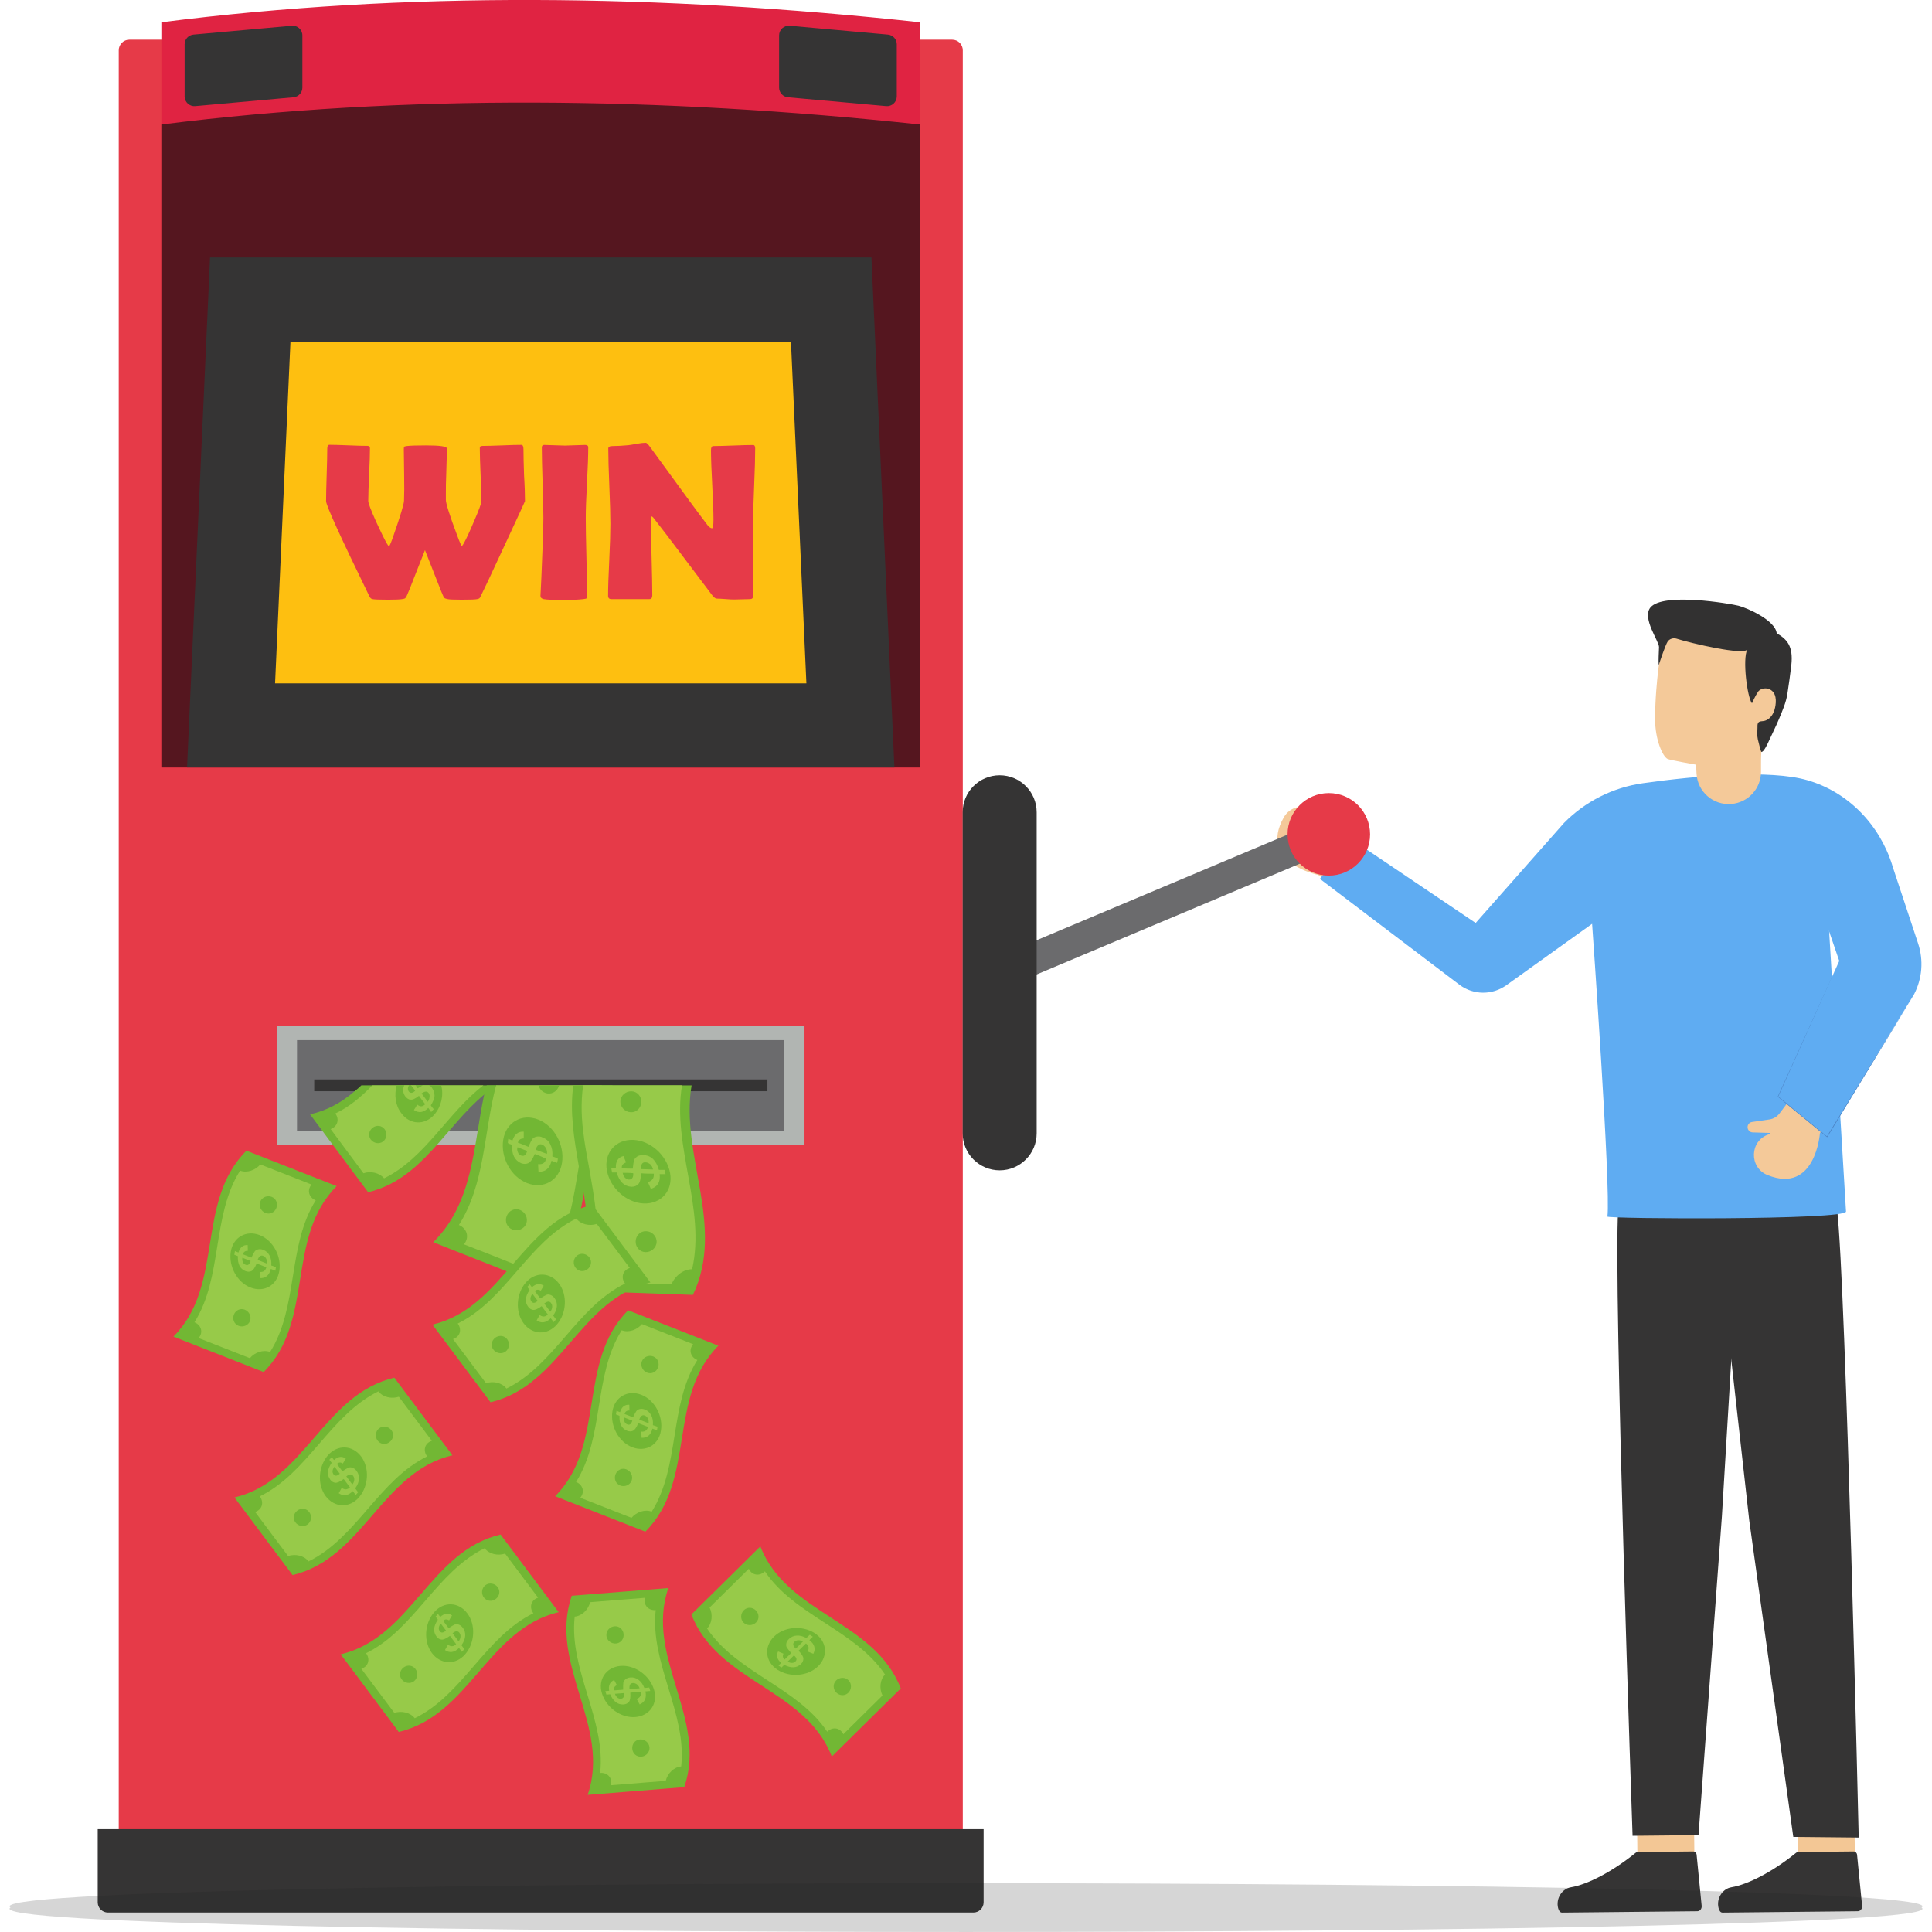 <?xml version="1.0" encoding="utf-8"?>
<svg xmlns="http://www.w3.org/2000/svg" id="Layer_1" style="enable-background:new 0 0 2950 2950" version="1.1" viewBox="0 0 2950 2950" x="0" y="0">
  <g>
    <g>
      <g>
        <path d="M2073.8,1301.1l-38.3,47.6l-22.9-12.8c0,0-91.2-18.6-52.6-87.4c15-26.8,55.6-20.4,61.3,9.8&#xD;&#xA;				c0.1,0.4,0.2,0.8,0.2,1.3c0.2,1.1,1.7,1.1,1.9,0l4.1-25.2c0.7-4.3,4.7-7.2,9-6.7l0,0c3.9,0.5,6.9,3.8,7,7.8l0.5,26.9&#xD;&#xA;				c0.1,6,2.6,11.7,6.9,16L2073.8,1301.1z" style="fill:#f4c999"/>
      </g>
      <g>
        <g>
          <rect height="87" style="fill:#f3c795" transform="rotate(-90.574 2543.459 2815.656)scale(1)" width="99.4" x="2493.8" y="2772.2"/>
          <path d="M2591.8,2918.3l-206.6,2.1c-3.1,0-4.9-2.7-6-6.6c-3.9-14.8,5.8-29.8,19.5-32.1c25.2-4.2,63-23.6,98.9-52.7&#xD;&#xA;					c0.9-0.7,1.9-1.1,2.9-1.1l84.9-0.9c2.7,0,4.9,2.2,5.2,5.1l7.7,78C2598.7,2914.5,2595.7,2918.2,2591.8,2918.3z" style="fill:#353434"/>
        </g>
        <g>
          <rect height="87" style="fill:#f3c795" transform="rotate(-90.574 2788.452 2815.656)scale(1)" width="99.4" x="2738.7" y="2772.2"/>
          <path d="M2836.8,2918.3l-206.6,2.1c-3.1,0-4.9-2.7-6-6.6c-3.9-14.8,5.8-29.8,19.5-32.1c25.2-4.2,63-23.6,98.9-52.7&#xD;&#xA;					c0.9-0.7,1.9-1.1,2.9-1.1l84.9-0.9c2.7,0,4.9,2.2,5.2,5.1l7.7,78C2843.7,2914.5,2840.7,2918.2,2836.8,2918.3z" style="fill:#353434"/>
        </g>
        <g>
          <g>
            <g>
              <path d="M2629.2,2315.3l-35.7,486.8l-100.7,1c0,0-29.5-840.5-22-955.6c1.7-26,3.3-47.6,4.6-63.6&#xD;&#xA;							c1.6-20.1,2.6-31.3,2.6-31.3l183.1,13.7l-1,33.6L2629.2,2315.3z" style="fill:#353434"/>
              <path d="M2671,2321.9l67.2,482.9l99.9,1c0,0-19.6-844.6-33-959.2c-3.1-25.8-5.7-47.4-7.9-63.3&#xD;&#xA;							c-2.6-20-4.2-31.1-4.2-31.1l-182.1,23.2l2.7,33.5L2671,2321.9z" style="fill:#353434"/>
              <g>
                <g>
                  <g>
                    <path d="M2253.2,1409.3L2063,1281.1l-47.6,60.9l213.4,161.9c21.1,15.6,49.8,15.8,71.2,0.5l131-93.8&#xD;&#xA;										c0,0,28.9,405.3,23.4,447c-0.5,3.6,365.8,5.7,364.3-7.8l-27-448.5l97.6-80.3c-19.4-61.8-67.3-111.6-129.4-129.6&#xD;&#xA;										c-56.8-16.5-168.1-7.2-251.1,4.5c-45.8,6.4-88.1,27.7-120.6,60.6L2253.2,1409.3z" style="fill:#5facf2"/>
                  </g>
                </g>
              </g>
              <g>
                <path d="M2590.5,1181.6c-0.5-8.1-0.8-14-0.8-14s-39.7-6.9-43.5-8.8c-7.6-3.7-18.9-29.6-19-60.1&#xD;&#xA;								c-0.1-30.5,3.1-61.3,4.6-74.1c1.4-12.7,7.3-64.1,55.7-81.2c48.4-17.1,110.1,9.4,124.8,57.5c14.7,48.1,6,84.4-3.5,98.4&#xD;&#xA;								c-9.6,14-17.8,39.1-19.3,49c-0.6,3.8-0.7,16.3-0.6,30c0.1,25.7-19.6,47.2-45.2,49.3l0,0&#xD;&#xA;								C2616,1229.9,2592.1,1209.1,2590.5,1181.6z" style="fill:#f4c999"/>
                <path d="M2684.4,1056.4c-3.9,5.2-9.3,17.5-9.3,17.5c-7.2-9.1-14.8-67.6-7-82.6c-3.7,10.3-86.9-9.3-108.4-16.2&#xD;&#xA;								c-4.5-1.4-10.6,0.1-13.5,4.8c-3.2,5-11.6,29.6-13.5,36c-0.5-9.4,0.2-18.5,0.5-27.8c0.2-8.9-26.2-43.9-13.3-60.3&#xD;&#xA;								c18.8-23.8,122.3-6.1,134.7-2.9c13.7,3.5,56,22.2,58.3,42c15.2,8.9,25.6,19,22.3,48.8c-1.6,14.3-3.8,28.8-5.9,43.1&#xD;&#xA;								c-2.1,14.2-7.6,26.1-13,39.3c-4.7,11.3-10.3,22.1-15.3,33.2c-0.9,2-8,18.2-11.7,16.7c-0.6-0.3-4.3-15.1-5.2-18.9&#xD;&#xA;								c-1.4-6-0.8-12-0.6-18.1c0.1-2.3-0.3-4.9,0.9-7c1.8-3.2,5.8-2.5,8.9-3.1c9.8-2,15.2-11.3,17.1-20.5c2.1-9.8,2.3-23-8.4-27.9&#xD;&#xA;								c-5.5-2.6-12.8-1.6-17.1,3C2684.8,1055.9,2684.6,1056.1,2684.4,1056.4z" style="fill:#323131"/>
              </g>
              <g>
                <path d="M2736.5,1674.5l52.1,32l-9.8,24.4c0,0-6.9,92.8-80,63.3c-28.5-11.5-27.3-52.6,1.9-62.1&#xD;&#xA;								c0.4-0.1,0.8-0.3,1.2-0.4c1-0.3,0.8-1.8-0.2-1.8l-25.5-0.8c-4.3-0.1-7.8-3.7-7.8-8l0,0c0-4,2.9-7.4,6.9-7.9l26.6-3.9&#xD;&#xA;								c5.9-0.9,11.3-4.1,15-8.8L2736.5,1674.5z" style="fill:#f4c999"/>
              </g>
              <g>
                <g>
                  <path d="M2808.6,1467.3c-0.3,0.6-93.9,206.7-94.1,207.2c0.3,0.7,74.2,60.7,74.6,61.3l0.8,0.7l0.6-0.9&#xD;&#xA;									l132.4-217.5c0.8,0.3-137.7,219-132.6,216.3c0.2,0.5-76.3-63.6-74-59.8C2716.2,1674.6,2808.6,1467.3,2808.6,1467.3&#xD;&#xA;									L2808.6,1467.3z" style="fill:#4c84c5"/>
                  <path d="M2889.2,1321l39.6,119.6c8.5,25.6,6.3,53.6-6.1,77.5l-133.2,217l-74.2-60.8l93.1-207l-37.3-108.7&#xD;&#xA;									L2889.2,1321z" style="fill:#5facf2"/>
                </g>
              </g>
            </g>
          </g>
        </g>
      </g>
    </g>
    <g>
      <rect height="48.2" style="fill:#6b6b6d" transform="rotate(-22.824 1777.938 1379.84)" width="545.2" x="1505.1" y="1355.6"/>
    </g>
    <path d="M1470,2902.4H181.3V76.8c0-8.9,7.2-16.2,16.2-16.2h1256.4c8.9,0,16.2,7.2,16.2,16.2V2902.4z" style="fill:#e63a48"/>
    <path d="M1404.9,34v1137.9H246.4V34C619.7-13.6,1007.1-9.1,1404.9,34z" style="fill:#e02342"/>
    <path d="M1404.9,190.1v981.8H246.4V190.1C619.7,143.2,1007.1,147.7,1404.9,190.1z" style="fill:#55161f"/>
    <g>
      <path d="M298.2,162l149.9-13.5c7.7-0.7,13.6-7.1,13.6-14.8V54.1c0-8.8-7.5-15.6-16.2-14.8L295.5,52.8&#xD;&#xA;			c-7.7,0.7-13.6,7.1-13.6,14.8v79.6C281.9,155.9,289.4,162.8,298.2,162z" style="fill:#353434"/>
      <path d="M1353.1,162l-149.9-13.5c-7.7-0.7-13.6-7.1-13.6-14.8V54.1c0-8.8,7.5-15.6,16.2-14.8l149.9,13.5&#xD;&#xA;			c7.7,0.7,13.6,7.1,13.6,14.8v79.6C1369.3,155.9,1361.8,162.8,1353.1,162z" style="fill:#353434"/>
    </g>
    <polygon points="1330.6 393.1 320.7 393.1 285.6 1171.9 1365.7 1171.9" style="fill:#353434"/>
    <polygon points="420 1043.4 443.5 521.6 1207.7 521.6 1231.3 1043.4" style="fill:#febf10"/>
    <g>
      <rect height="181.7" style="fill:#b1b5b2" width="805.5" x="422.9" y="1566.5"/>
      <rect height="138.4" style="fill:#6b6b6d" width="744.2" x="453.5" y="1588.2"/>
      <rect height="18" style="fill:#353434" width="692" x="479.8" y="1648.2"/>
      <path d="M759.9,1657.2c-0.6,0-1.3,0.6-1.9,1.3h-0.6c-3.9,2.6-7.7,5.1-10.9,7.7h-205c3.2-2.6,7.1-5.8,10.3-9H759.9z" style="fill:#353434"/>
    </g>
    <path d="M1526.4,1787L1526.4,1787c-31.2,0-56.5-25.3-56.5-56.5v-490.2c0-31.2,25.3-56.5,56.5-56.5l0,0&#xD;&#xA;		c31.2,0,56.5,25.3,56.5,56.5v490.2C1582.9,1761.7,1557.6,1787,1526.4,1787z" style="fill:#353434"/>
    <path d="M2029,1337L2029,1337c-34.8,0-63-28.2-63-63v0c0-34.8,28.2-63,63-63h0c34.8,0,63,28.2,63,63v0&#xD;&#xA;		C2092,1308.8,2063.8,1337,2029,1337z" style="fill:#e63a48"/>
    <path d="M1502,2793H149.2v111.7c0,8.6,7,15.6,15.6,15.6h1321.5c8.6,0,15.6-7,15.6-15.6V2793z" style="fill:#353434"/>
    <g>
      <path d="M801.6,765.3c0,0.3-10.4,22.9-31.2,67.6c-21.1,45.6-33.2,71.3-36.2,77c-1,2-1.6,3.1-1.9,3.3&#xD;&#xA;			c-0.4,0.6-1.5,1.1-3.2,1.5c-2.8,0.7-10.7,1-23.8,1c-12.2,0-19.6-0.3-22.3-1c-2.2-0.6-3.6-1-4-1.3c-0.5-0.3-1.2-1.4-2.2-3.2&#xD;&#xA;			c-0.7-1.2-3.9-9.1-9.6-23.7L648.9,840l-18.6,47.1c-1.9,5.3-5,13.1-9.4,23.1c-1.1,1.9-1.9,3-2.4,3.4c-0.4,0.4-1.7,0.7-3.9,1.1&#xD;&#xA;			c-3.8,0.7-11.1,1-22,1c-13.4,0-21.5-0.3-24.2-1c-1.9-0.4-3.5-2.1-4.7-4.9c-43.9-90-65.8-138.2-65.8-144.6c0-9,0.3-22.4,0.9-40.2&#xD;&#xA;			c0.6-17.9,0.9-31.3,0.9-40.2c0-3.7,1.1-5.6,3.3-5.6c6.4,0,16,0.3,28.9,0.8c12.9,0.6,22.6,0.8,29.1,0.8c2.6,0,3.9,1.1,3.9,3.2&#xD;&#xA;			c0,9-0.4,22.5-1.3,40.5c-0.8,18.1-1.3,31.6-1.3,40.5c0,3.3,4.1,14,12.2,32c7.4,16.1,12.8,27,16.1,32.7c1.7,2.9,2.8,4.3,3.3,4.3&#xD;&#xA;			c0.9,0,3.2-5.3,6.9-16.1c10.5-30.1,15.9-47.9,16.1-53.3c0.4-10.3,0.5-23.4,0.2-39.2c-0.3-22.9-0.5-36.1-0.5-39.4&#xD;&#xA;			c0-2.1,0.2-3.4,0.5-3.8c0.3-0.4,1.6-0.7,3.7-1.1c5.7-0.7,15.5-1,29.5-1c21.3,0,32,1.5,32,4.6c0,7.5-0.3,19.1-0.8,34.9&#xD;&#xA;			c-0.6,15.3-0.8,27-0.7,34.9v8.6c0,5.7,5.8,23.9,17.3,54.5c3.9,10.6,6.3,15.9,7,15.9c0.6,0,1.7-1.4,3.3-4.3&#xD;&#xA;			c3.1-5.5,8.2-16.3,15.1-32.6c7.7-17.7,11.6-28.2,11.6-31.5c0-9.1-0.4-22.6-1.3-40.7c-0.8-18.1-1.2-31.6-1.2-40.5c0-2,1.3-3,3.9-3&#xD;&#xA;			c6.6,0,16.5-0.3,29.8-0.8c13.3-0.6,23.2-0.8,29.8-0.8c2.1,0,3.2,2.2,3.2,6.7c0,8.8,0.3,22.1,0.9,39.7&#xD;&#xA;			C801.3,743.4,801.6,756.6,801.6,765.3z" style="fill:#e63a48"/>
      <path d="M894.4,790.8c0,13.2,0.3,33.1,1,59.5c0.7,26.5,1,46.4,1,59.6c0,2.2-0.5,3.6-1.5,4.2c-0.2,0.1-1.7,0.3-4.4,0.7&#xD;&#xA;			c-7.3,0.9-17,1.3-29.2,1.3c-16.3,0-26.7-0.4-31.2-1.3c-3.2-0.7-4.9-2.4-4.9-5.2c0,1.8,0.5-8.1,1.5-29.5c2-45.3,3-75.1,3-89.2&#xD;&#xA;			c0-12-0.4-29.9-1.2-53.9c-0.8-23.9-1.2-41.9-1.2-53.9c0-2.5,1.3-3.7,3.9-3.7c3.5,0,8.7,0.2,15.7,0.5c7,0.3,12.2,0.5,15.7,0.5&#xD;&#xA;			c3.4,0,8.6-0.2,15.3-0.5c6.8-0.3,11.9-0.5,15.4-0.5c3.2,0,4.9,1.2,4.9,3.7c0,12-0.6,29.9-1.9,53.9&#xD;&#xA;			C895,760.9,894.4,778.8,894.4,790.8z" style="fill:#e63a48"/>
      <path d="M1153.1,684.6c0,12.8-0.5,31.9-1.6,57.5c-1.1,25.5-1.6,44.8-1.6,57.6v110.6c0,3-1.6,4.5-4.9,4.5&#xD;&#xA;			c-2.7,0-6.7,0.1-12.2,0.3s-9.5,0.3-12.2,0.3c-2.9,0-7.3-0.2-13.1-0.7c-5.8-0.4-10.2-0.7-13.1-0.7c-2,0-4.4-1.9-7.2-5.5&#xD;&#xA;			c-8.1-10.9-26.2-34.9-54.4-72.1c-7.7-10.4-19.4-25.7-35.2-46c-0.5-0.7-1.3-1.3-2.5-2c-0.9,0.8-1.3,2-1.3,3.7&#xD;&#xA;			c0,13,0.4,32.4,1.1,58.4c0.7,26,1.1,45.4,1.1,58.4c0,3.9-1.5,5.9-4.5,5.9h-58.1c-3.2,0-4.9-1.7-4.9-5.2c0-12.1,0.6-30.3,1.8-54.7&#xD;&#xA;			c1.2-24.4,1.7-42.7,1.7-54.9c0-12.9-0.5-32.1-1.6-57.7c-1.1-25.6-1.6-44.8-1.6-57.5c0-2.5,2.2-3.7,6.6-3.7c6.5,0,14.5-0.4,24-1.3&#xD;&#xA;			c2.2-0.2,6.7-1,13.3-2.2c5.6-1,10-1.5,13.2-1.5c1.3,0,3.4,1.9,6.2,5.7l62.6,85.7c5.6,7.7,14,19,25.3,33.9c2.8,3.5,5.2,5.2,7.2,5.2&#xD;&#xA;			c1.4,0,2.2-4.4,2.2-13.1c0-11.8-0.6-29.4-1.9-53c-1.3-23.6-1.9-41.3-1.9-53.2c0-4.1,1.2-6.2,3.5-6.2c6.7,0,16.8-0.3,30.4-0.8&#xD;&#xA;			c13.5-0.6,23.7-0.8,30.4-0.8C1152,679.4,1153.1,681.2,1153.1,684.6z" style="fill:#e63a48"/>
    </g>
    <g>
      <g>
        <path d="M759.9,1657.2c-0.6,0-1.3,0.6-1.9,1.3h-0.6c-3.9,2.6-7.7,5.1-10.9,7.7c-2.6,1.3-4.5,3.2-7.1,5.1&#xD;&#xA;				c-59.8,49.5-95.7,129.8-177.3,149.1c-29.6-39.8-59.1-79-88.7-118.9c26.3-5.8,48.8-18.6,68.1-35.3c3.2-2.6,7.1-5.8,10.3-9H759.9z" style="fill:#72b734"/>
        <path d="M738.1,1657.2c-54.6,41.8-88.7,111.2-151.6,142c-7.1-8.4-20.6-11.6-31.5-7.7c-16.7-22.5-33.4-45-50.1-67.5&#xD;&#xA;				c10.9-3.9,13.5-15.4,7.1-23.8c21.8-10.3,39.8-25.7,56.5-43H738.1z" style="fill:#97ca49"/>
      </g>
      <path d="M663.5,1701.5c-14.8,17.3-37.9,16.1-50.8-1.9c-9-11.6-10.9-27.6-7.1-42.4h68.1&#xD;&#xA;			C677.7,1672.6,673.8,1689.3,663.5,1701.5z" style="fill:#72b734"/>
      <g>
        <path d="M663.5,1673.3c0-4.5-1.3-8.4-3.9-12.2c-1.3-1.9-2.6-3.2-4.5-3.9h-9.6c-1.3,0.6-3.9,2.6-7.7,4.5&#xD;&#xA;				c-1.3-1.3-1.9-3.2-3.2-4.5h-7.1c2.6,2.6,4.5,5.1,6.4,8.3c-3.9,3.9-7.1,3.9-9.6,1.3c-1.3-1.9-1.9-3.9-1.3-6.4&#xD;&#xA;				c0.6-1.3,0.6-1.9,1.3-3.2h-7.1c-2.6,6.4-1.9,12.2,1.9,17.3c2.6,2.6,4.5,4.5,7.7,4.5c3.2,0.6,7.1-1.3,12.9-5.8&#xD;&#xA;				c3.2,4.5,6.4,9,9.6,12.8c-3.9,3.9-7.7,4.5-12.2,0.6c-1.9,3.2-3.2,5.8-5.1,8.3c7.7,5.1,14.8,3.9,21.9-3.2c1.3,1.9,3.2,3.9,4.5,6.4&#xD;&#xA;				c1.3-1.9,2.6-3.2,3.9-4.5c-1.9-1.9-3.2-3.9-4.5-5.8C660.9,1682.9,662.9,1678.4,663.5,1673.3z M653.2,1682.3&#xD;&#xA;				c-3.2-4.5-6.4-8.3-9.6-12.8c5.1-3.2,8.4-3.9,10.9-0.6c1.3,1.9,1.9,3.9,1.3,6.4C655.8,1677.8,654.5,1680.3,653.2,1682.3z" style="fill:#97ca49"/>
      </g>
      <g>
        <path d="M587.3,1724.2c4.4,5.8,3.4,14.4-2.4,18.8c-5.8,4.4-14.4,2.8-18.7-3c-4.4-5.8-2.9-13.7,2.9-18.1&#xD;&#xA;				C574.9,1717.5,582.9,1718.3,587.3,1724.2z" style="fill:#72b734"/>
      </g>
    </g>
    <g>
      <g>
        <path d="M935.3,1657.2c-21.8,36.6-29.6,79-36.6,122.1c-2.6,14.1-4.5,28.3-7.1,42.4c0,0,0,0,0,0.6&#xD;&#xA;				c-9.6,52-22.5,100.9-63,140.7c-55.3-21.9-111.2-44.3-167.1-66.2c61.7-61,61-147.1,77.8-225.5c1.3-5.1,2.6-9.6,3.9-14.1H935.3z" style="fill:#72b734"/>
        <path d="M919.2,1657.2c-13.5,24.4-21.8,52-27.6,79.7c0,0.6,0,0.6,0,0.6c-2.6,14.1-5.1,28.9-7.7,43&#xD;&#xA;				c-8.4,50.8-16.1,102.2-43.1,145.2c-12.8-4.5-28.3,0.6-37.9,11.6c-31.5-12.8-63-25.1-94.5-37.3c9-10.9,4.5-24.4-7.7-29.6&#xD;&#xA;				c39.8-62.3,37.9-140.7,56.5-212h0.6c0-0.6,0-0.6,0-1.3H919.2z" style="fill:#97ca49"/>
      </g>
      <path d="M821.9,1709.5c24.7,9.8,40.5,39.2,36.2,66.2c-4.2,27-28.6,40.6-53.5,30.7c-24.7-9.8-40.5-39.2-36.2-66.2&#xD;&#xA;			C772.7,1713.3,797.1,1699.7,821.9,1709.5z" style="fill:#72b734"/>
      <g>
        <path d="M843.4,1765.8c0.6-7.7-0.6-13.5-3.2-18.6c-2.6-5.1-6.4-8.4-11.6-10.3c-3.2-1.9-6.4-1.9-9.6-1.3&#xD;&#xA;				c-2.6,0.6-5.1,1.9-6.4,3.9c-1.3,1.9-3.2,5.8-5.8,11.6c-5.1-1.9-10.3-4.5-16.1-6.4c1.3-4.5,4.5-6.4,9-6.4v-10.3&#xD;&#xA;				c-8.4-0.6-14.1,3.9-17.3,13.5c-1.9-0.6-3.9-1.9-6.4-2.6c0,1.9-0.6,4.5-0.6,6.4c1.9,1.3,3.9,1.9,6.4,2.6&#xD;&#xA;				c-0.6,14.8,3.9,23.8,14.1,28.3c3.9,1.3,7.1,1.3,10.3,0c3.9-1.9,7.1-6.4,10.3-14.1c5.8,1.9,11.6,4.5,17.3,7.1&#xD;&#xA;				c-1.3,6.4-5.1,9-12.2,8.3c0,3.9,0.6,7.7,0.6,11.6c10.3,0.6,17.3-5.1,19.9-16.7c3.2,1.3,5.8,1.9,8.4,3.2c0.6-1.9,1.3-4.5,1.3-6.4&#xD;&#xA;				C849.2,1767.7,846,1766.4,843.4,1765.8z M795.9,1764.5c-2.6-1.3-4.5-2.6-5.1-5.1c-1.3-2.6-1.3-5.1-0.6-7.7&#xD;&#xA;				c5.1,1.9,9.6,3.9,14.8,5.8C803,1763.9,800.4,1765.8,795.9,1764.5z M817.7,1755.5c2.6-7.1,5.8-9.6,10.3-7.7&#xD;&#xA;				c2.6,1.3,4.5,3.2,5.8,5.8c1.3,2.6,1.9,5.8,1.3,8.3C829.3,1760,823.5,1757.4,817.7,1755.5z" style="fill:#97ca49"/>
      </g>
      <g>
        <path d="M794,1847.5c8.2,3.3,12.7,12.7,9.5,21c-3.2,8.2-13,12.1-21.3,8.8c-8.2-3.3-11.7-12.4-8.5-20.6&#xD;&#xA;				C777,1848.5,785.8,1844.2,794,1847.5z" style="fill:#72b734"/>
        <path d="M853.7,1657.2c0,0.6-0.6,1.3-0.6,1.9c-3.2,8.4-12.2,12.9-20.6,9.6c-5.1-1.9-9-6.4-10.3-11.6H853.7z" style="fill:#72b734"/>
      </g>
    </g>
    <g>
      <g>
        <path d="M1058,1977.2c-59.8-1.9-119.5-4.5-179.3-6.4c23.1-48.8,20.6-99,12.8-148.4c0-0.6,0-0.6,0-0.6&#xD;&#xA;				c-2.6-13.5-5.1-27.6-7.7-41.1c-7.1-41.1-14.1-82.2-8.4-123.4h180.6C1038.1,1763.2,1108.2,1872.4,1058,1977.2z" style="fill:#72b734"/>
        <path d="M1056.8,1938c-13.5,0-26.4,10.3-31.5,23.1c-34.1-0.6-68.1-1.9-101.5-3.2c4.5-13.5-3.9-24.4-17.3-25.1&#xD;&#xA;				c11.6-50.8,1.3-102.2-7.7-153.6c-2.6-14.1-5.1-27.6-7.1-41.8c0,0,0,0,0-0.6c-3.9-26.4-5.1-52.7-1.3-79.7h151&#xD;&#xA;				C1025.9,1749.7,1078,1845.5,1056.8,1938z" style="fill:#97ca49"/>
      </g>
      <path d="M966.8,1740.5c26.5,1,51.3,23.5,56.3,50.3c5,26.8-13.4,47.8-40.1,46.8c-26.5-1-51.3-23.5-56.3-50.3&#xD;&#xA;			C921.7,1760.5,940.1,1739.5,966.8,1740.5z" style="fill:#72b734"/>
      <g>
        <path d="M1015,1786.3h-9c-1.9-7.1-5.1-12.9-9-16.7c-4.5-3.9-9-5.8-14.8-5.8c-3.9,0-7.1,0.6-9,1.9&#xD;&#xA;				c-2.6,1.9-4.5,3.9-5.1,5.8c-0.6,2.6-1.3,6.4-1.9,12.9c-5.1,0-10.9,0-16.7-0.6c-0.6-4.5,1.9-7.1,6.4-9c-1.3-3.2-2.6-6.4-3.9-9.6&#xD;&#xA;				c-8.3,1.9-12.2,8.4-11.6,18.6c-2.6,0-4.5,0-7.1-0.6c0.6,2.6,0.6,4.5,1.3,7.1h7.1c3.9,14.1,11.6,21.2,22.5,21.8&#xD;&#xA;				c4.5,0,7.7-1.3,10.3-3.9c2.6-2.6,3.9-7.7,4.5-16.7c6.4,0.6,12.9,0.6,19.3,0.6c0.6,7.1-2.6,10.9-9,12.9c1.3,3.2,3.2,7.1,4.5,10.3&#xD;&#xA;				c10.3-3.2,14.8-10.3,13.5-22.5h9C1015.6,1790.8,1015,1788.3,1015,1786.3z M960.4,1801.1c-2.6,0-4.5-1.3-6.4-3.2s-2.6-4.5-3.2-7.1&#xD;&#xA;				c5.1,0,10.9,0,16.1,0.6C967.4,1797.9,964.9,1801.1,960.4,1801.1z M978.4,1785.1c0-7.1,2.6-10.9,7.1-10.3c3.2,0,5.1,1.3,7.7,3.2&#xD;&#xA;				c1.9,1.9,3.2,4.5,3.9,7.7C990.6,1785.7,984.8,1785.1,978.4,1785.1z" style="fill:#97ca49"/>
      </g>
      <g>
        <path d="M986.7,1879.9c8.8,0.3,16.2,7.7,15.9,16.6c-0.3,8.8-8.3,15.7-17.1,15.4c-8.8-0.3-15.2-7.7-14.9-16.6&#xD;&#xA;				C970.9,1886.5,977.8,1879.5,986.7,1879.9z" style="fill:#72b734"/>
        <path d="M964.3,1666.3c8.8,0.3,15.2,7.7,14.9,16.6c-0.3,8.8-7.2,15.8-16,15.4c-8.8-0.3-16.2-7.8-15.9-16.6&#xD;&#xA;				C947.5,1672.8,955.5,1666,964.3,1666.3z" style="fill:#72b734"/>
      </g>
    </g>
    <g>
      <g>
        <path d="M993.1,1958.2c-108,25.4-136.1,157.5-244.1,182.9c-29.6-39.5-59.2-79-88.7-118.5&#xD;&#xA;				c108-25.4,136.1-157.5,244.1-182.9C933.9,1879.2,963.5,1918.7,993.1,1958.2z" style="fill:#72b734"/>
        <path d="M742.1,2112c-16.8-22.4-33.6-44.8-50.4-67.3c11.1-3.6,13.8-15,7.2-23.8c73.5-35.9,107.6-124.4,181.1-160.3&#xD;&#xA;				c6.7,8.9,20.1,11.9,31.2,8.2c16.8,22.4,33.6,44.8,50.4,67.3c-11.1,3.6-13.8,15-7.2,23.8c-73.5,35.9-107.6,124.4-181.1,160.3&#xD;&#xA;				C766.6,2111.3,753.2,2108.3,742.1,2112z" style="fill:#97ca49"/>
      </g>
      <path d="M853.6,1960c13.1,17.5,11.5,45.1-3.1,62.2c-14.6,17.1-37.6,16.1-50.9-1.5c-13.1-17.5-11.5-45.1,3.1-62.2&#xD;&#xA;			C817.4,1941.4,840.4,1942.4,853.6,1960z" style="fill:#72b734"/>
      <g>
        <path d="M849,2014.6c-1.2,1.4-2.4,2.8-3.6,4.2c-1.5-2-3-4-4.5-5.9c-7.2,7.1-14.3,8.1-21.5,3.2&#xD;&#xA;				c1.5-2.7,3.1-5.5,4.6-8.2c4.4,3.3,8.6,3.1,12.5-0.8c-3.2-4.2-6.3-8.5-9.5-12.7c-5.7,4.2-10.1,6.1-13,5.7&#xD;&#xA;				c-2.9-0.4-5.5-1.9-7.5-4.7c-5.4-7.2-4.7-15.7,2.1-25.7c-1.2-1.5-2.3-3.1-3.5-4.6c1.2-1.4,2.4-2.8,3.6-4.2&#xD;&#xA;				c1.2,1.5,2.3,3.1,3.5,4.6c6.2-5.6,12.2-6.3,18-2.3c-1.5,2.5-3,5.1-4.5,7.6c-3.4-2.2-6.4-2-9.1,0.6c2.8,3.7,5.6,7.5,8.4,11.2&#xD;&#xA;				c4.4-2.9,7.5-4.7,9.2-5.4c1.7-0.8,3.7-0.8,6.1,0c2.4,0.8,4.5,2.4,6.4,4.9c2.7,3.6,3.9,7.7,3.6,12.3c-0.3,4.7-2.2,9.4-5.7,14.3&#xD;&#xA;				C846.1,2010.7,847.6,2012.6,849,2014.6z M813,1975.6c-1.5,1.8-2.5,3.8-2.9,5.9c-0.4,2.1,0.1,4.1,1.4,5.8c2.2,3,5.4,2.7,9.5-1&#xD;&#xA;				C818.4,1982.8,815.7,1979.2,813,1975.6z M840.2,2002.8c1.7-2,2.6-4.2,2.9-6.7c0.3-2.5-0.3-4.6-1.7-6.5c-2.3-3.1-5.8-2.9-10.4,0.8&#xD;&#xA;				C834.1,1994.6,837.1,1998.7,840.2,2002.8z" style="fill:#97ca49"/>
      </g>
      <g>
        <path d="M774.4,2044.9c4.4,5.8,3.4,14.4-2.4,18.8c-5.8,4.4-14.4,2.8-18.7-3c-4.4-5.8-2.9-13.7,2.9-18.1&#xD;&#xA;				C762,2038.3,770.1,2039.1,774.4,2044.9z" style="fill:#72b734"/>
        <path d="M899.9,1920c4.4,5.8,2.9,13.7-2.9,18.1c-5.8,4.4-13.8,3.5-18.2-2.3c-4.4-5.8-3.4-14.4,2.4-18.8&#xD;&#xA;				C887,1912.6,895.6,1914.1,899.9,1920z" style="fill:#72b734"/>
      </g>
    </g>
    <g>
      <g>
        <path d="M690.8,2222.1c-108,25.4-136.1,157.5-244.1,182.9c-29.6-39.5-59.2-79-88.7-118.5&#xD;&#xA;				c108-25.4,136.1-157.5,244.1-182.9C631.7,2143.1,661.3,2182.6,690.8,2222.1z" style="fill:#72b734"/>
        <path d="M439.9,2375.9c-16.8-22.4-33.6-44.8-50.4-67.3c11.1-3.6,13.8-15,7.2-23.8&#xD;&#xA;				c73.5-35.9,107.6-124.4,181.1-160.3c6.7,8.9,20.1,11.9,31.2,8.2c16.8,22.4,33.6,44.8,50.4,67.3c-11.1,3.6-13.8,15-7.2,23.8&#xD;&#xA;				c-73.5,35.9-107.6,124.4-181.1,160.3C464.4,2375.2,451,2372.2,439.9,2375.9z" style="fill:#97ca49"/>
      </g>
      <path d="M551.4,2223.9c13.1,17.5,11.5,45.1-3.1,62.2c-14.6,17.1-37.6,16.1-50.9-1.5c-13.1-17.5-11.5-45.1,3.1-62.2&#xD;&#xA;			C515.2,2205.3,538.2,2206.3,551.4,2223.9z" style="fill:#72b734"/>
      <g>
        <path d="M546.8,2278.5c-1.2,1.4-2.4,2.8-3.6,4.2c-1.5-2-3-4-4.5-5.9c-7.2,7.1-14.3,8.1-21.5,3.2&#xD;&#xA;				c1.5-2.7,3.1-5.5,4.6-8.2c4.4,3.3,8.6,3.1,12.5-0.8c-3.2-4.2-6.3-8.5-9.5-12.7c-5.7,4.2-10.1,6.1-13,5.7&#xD;&#xA;				c-2.9-0.4-5.5-1.9-7.5-4.7c-5.4-7.2-4.7-15.7,2.1-25.7c-1.2-1.5-2.3-3.1-3.5-4.6c1.2-1.4,2.4-2.8,3.6-4.2&#xD;&#xA;				c1.2,1.5,2.3,3.1,3.5,4.6c6.2-5.6,12.2-6.3,18-2.3c-1.5,2.5-3,5.1-4.5,7.6c-3.4-2.2-6.4-2-9.1,0.6c2.8,3.7,5.6,7.5,8.4,11.2&#xD;&#xA;				c4.4-2.9,7.5-4.7,9.2-5.4c1.7-0.8,3.7-0.8,6.1,0c2.4,0.8,4.5,2.4,6.4,4.9c2.7,3.6,3.9,7.7,3.6,12.3c-0.3,4.7-2.2,9.4-5.7,14.3&#xD;&#xA;				C543.9,2274.5,545.4,2276.5,546.8,2278.5z M510.8,2239.5c-1.5,1.8-2.5,3.8-2.9,5.9c-0.4,2.1,0.1,4.1,1.4,5.8c2.2,3,5.4,2.7,9.5-1&#xD;&#xA;				C516.2,2246.7,513.5,2243.1,510.8,2239.5z M538,2266.7c1.7-2,2.6-4.2,2.9-6.7c0.3-2.5-0.3-4.6-1.7-6.5c-2.3-3.1-5.8-2.9-10.4,0.8&#xD;&#xA;				C531.8,2258.5,534.9,2262.6,538,2266.7z" style="fill:#97ca49"/>
      </g>
      <g>
        <path d="M472.2,2308.8c4.4,5.8,3.4,14.4-2.4,18.8c-5.8,4.4-14.4,2.8-18.7-3c-4.4-5.8-2.9-13.7,2.9-18.1&#xD;&#xA;				C459.8,2302.2,467.8,2303,472.2,2308.8z" style="fill:#72b734"/>
        <path d="M597.7,2183.9c4.4,5.8,2.9,13.7-2.9,18.1c-5.8,4.4-13.8,3.5-18.2-2.3c-4.4-5.8-3.4-14.4,2.4-18.8&#xD;&#xA;				C584.8,2176.5,593.4,2178,597.7,2183.9z" style="fill:#72b734"/>
      </g>
    </g>
    <g>
      <g>
        <path d="M853,2461.6c-108,25.4-136.1,157.5-244.1,182.9c-29.6-39.5-59.2-79-88.7-118.5&#xD;&#xA;				c108-25.4,136.1-157.5,244.1-182.9C793.9,2382.6,823.5,2422.1,853,2461.6z" style="fill:#72b734"/>
        <path d="M602.1,2615.4c-16.8-22.4-33.6-44.8-50.4-67.3c11.1-3.6,13.8-15,7.2-23.8&#xD;&#xA;				c73.5-35.9,107.6-124.4,181.1-160.3c6.7,8.9,20.1,11.9,31.2,8.2c16.8,22.4,33.6,44.8,50.4,67.3c-11.1,3.6-13.8,15-7.2,23.8&#xD;&#xA;				c-73.5,35.9-107.6,124.4-181.1,160.3C626.6,2614.8,613.2,2611.8,602.1,2615.4z" style="fill:#97ca49"/>
      </g>
      <path d="M713.6,2463.5c13.1,17.5,11.5,45.1-3.1,62.2c-14.6,17.1-37.6,16.1-50.9-1.5c-13.1-17.5-11.5-45.1,3.1-62.2&#xD;&#xA;			C677.4,2444.8,700.4,2445.8,713.6,2463.5z" style="fill:#72b734"/>
      <g>
        <path d="M709,2518c-1.2,1.4-2.4,2.8-3.6,4.2c-1.5-2-3-4-4.5-5.9c-7.2,7.1-14.3,8.1-21.5,3.2&#xD;&#xA;				c1.5-2.7,3.1-5.5,4.6-8.2c4.4,3.3,8.6,3.1,12.5-0.8c-3.2-4.2-6.3-8.5-9.5-12.7c-5.7,4.2-10.1,6.1-13,5.7&#xD;&#xA;				c-2.9-0.4-5.5-1.9-7.5-4.7c-5.4-7.2-4.7-15.7,2.1-25.7c-1.2-1.5-2.3-3.1-3.5-4.6c1.2-1.4,2.4-2.8,3.6-4.2&#xD;&#xA;				c1.2,1.5,2.3,3.1,3.5,4.6c6.2-5.6,12.2-6.3,18-2.3c-1.5,2.5-3,5.1-4.5,7.6c-3.4-2.2-6.4-2-9.1,0.6c2.8,3.7,5.6,7.5,8.4,11.2&#xD;&#xA;				c4.4-2.9,7.5-4.7,9.2-5.4c1.7-0.8,3.7-0.8,6.1,0c2.4,0.8,4.5,2.4,6.4,4.9c2.7,3.6,3.9,7.7,3.6,12.3c-0.3,4.7-2.2,9.4-5.7,14.3&#xD;&#xA;				C706.1,2514.1,707.6,2516.1,709,2518z M673,2479c-1.5,1.8-2.5,3.8-2.9,5.9c-0.4,2.1,0.1,4.1,1.4,5.8c2.2,3,5.4,2.7,9.5-1&#xD;&#xA;				C678.4,2486.2,675.7,2482.6,673,2479z M700.2,2506.2c1.7-2,2.6-4.2,2.9-6.7c0.3-2.5-0.3-4.6-1.7-6.5c-2.3-3.1-5.8-2.9-10.4,0.8&#xD;&#xA;				C694,2498,697.1,2502.1,700.2,2506.2z" style="fill:#97ca49"/>
      </g>
      <g>
        <path d="M634.4,2548.4c4.4,5.8,3.4,14.4-2.4,18.8c-5.8,4.4-14.4,2.8-18.7-3c-4.4-5.8-2.9-13.7,2.9-18.1&#xD;&#xA;				C622,2541.7,630,2542.5,634.4,2548.4z" style="fill:#72b734"/>
        <path d="M759.9,2423.4c4.4,5.8,2.9,13.7-2.9,18.1c-5.8,4.4-13.8,3.5-18.2-2.3c-4.4-5.8-3.4-14.4,2.4-18.8&#xD;&#xA;				C747,2416,755.6,2417.6,759.9,2423.4z" style="fill:#72b734"/>
      </g>
    </g>
    <g>
      <g>
        <path d="M1096.9,2054.8c-78.5,78.4-33,205.5-111.5,283.9c-45.9-18-91.8-36.1-137.8-54.1&#xD;&#xA;				c78.5-78.4,33-205.5,111.5-283.9C1005,2018.8,1050.9,2036.8,1096.9,2054.8z" style="fill:#72b734"/>
        <path d="M964.2,2317.6c-26.1-10.2-52.2-20.5-78.2-30.7c7.5-8.9,3.8-20-6.4-24.1c43.6-69.2,26.1-162.4,69.7-231.6&#xD;&#xA;				c10.3,4.1,23.3-0.5,30.9-9.4c26.1,10.2,52.1,20.5,78.2,30.7c-7.5,8.9-3.8,20,6.4,24.1c-43.6,69.2-26.1,162.4-69.7,231.6&#xD;&#xA;				C984.8,2304.1,971.8,2308.7,964.2,2317.6z" style="fill:#97ca49"/>
      </g>
      <path d="M979.2,2129.7c20.4,8,33.5,32.3,30,54.6c-3.4,22.3-23.5,33.5-44.1,25.4c-20.4-8-33.5-32.3-30-54.6&#xD;&#xA;			C938.6,2132.9,958.7,2121.7,979.2,2129.7z" style="fill:#72b734"/>
      <g>
        <path d="M1004,2178.6c-0.3,1.8-0.6,3.6-0.9,5.5c-2.3-0.9-4.6-1.8-6.9-2.7c-2.4,9.8-8,14.4-16.6,14&#xD;&#xA;				c-0.1-3.1-0.3-6.3-0.4-9.4c5.5,0.5,8.9-1.9,10.2-7.2c-4.9-1.9-9.8-3.9-14.8-5.8c-2.7,6.6-5.4,10.5-8.1,11.7&#xD;&#xA;				c-2.7,1.2-5.7,1.2-8.9,0c-8.4-3.3-12.2-10.9-11.7-22.9c-1.8-0.7-3.6-1.4-5.4-2.1c0.3-1.8,0.6-3.7,0.9-5.5&#xD;&#xA;				c1.8,0.7,3.6,1.4,5.4,2.1c2.3-8,7.1-11.8,14.1-11.4c0.1,2.9,0.1,5.9,0.2,8.8c-4.1-0.1-6.5,1.7-7.5,5.3c4.3,1.7,8.7,3.4,13,5.1&#xD;&#xA;				c2.2-4.7,3.9-7.9,5-9.4c1.1-1.5,2.8-2.6,5.2-3.2c2.4-0.6,5.1-0.4,8,0.8c4.1,1.6,7.3,4.5,9.5,8.6c2.2,4.1,3.1,9.2,2.6,15.2&#xD;&#xA;				C999.4,2176.8,1001.7,2177.7,1004,2178.6z M952.9,2164.3c-0.4,2.4-0.1,4.5,0.7,6.5c0.8,2,2.2,3.4,4.3,4.2c3.5,1.4,6-0.6,7.6-5.8&#xD;&#xA;				C961.2,2167.6,957.1,2165.9,952.9,2164.3z M990.3,2173.2c0.4-2.6,0-4.9-1-7.2c-1.1-2.2-2.7-3.8-4.8-4.6c-3.6-1.4-6.5,0.6-8.4,6.2&#xD;&#xA;				C980.8,2169.4,985.5,2171.3,990.3,2173.2z" style="fill:#97ca49"/>
      </g>
      <g>
        <path d="M956.5,2243.6c6.8,2.7,10.5,10.5,7.9,17.3c-2.6,6.8-10.7,10-17.5,7.3c-6.8-2.7-9.7-10.2-7.1-17&#xD;&#xA;				C942.5,2244.4,949.7,2240.9,956.5,2243.6z" style="fill:#72b734"/>
        <path d="M997.6,2071.3c6.8,2.7,9.7,10.2,7.1,17c-2.7,6.8-9.9,10.3-16.7,7.6c-6.8-2.7-10.5-10.5-7.9-17.3&#xD;&#xA;				C982.7,2071.8,990.8,2068.6,997.6,2071.3z" style="fill:#72b734"/>
      </g>
    </g>
    <g>
      <g>
        <path d="M1161,2361.1c39.9,103.5,174.5,113.4,214.4,217c-35.1,34.7-70.2,69.4-105.3,104&#xD;&#xA;				c-39.9-103.5-174.5-113.4-214.4-217C1090.8,2430.5,1125.9,2395.8,1161,2361.1z" style="fill:#72b734"/>
        <path d="M1347.5,2588.9c-19.9,19.7-39.9,39.4-59.8,59.1c-5.1-10.5-16.8-11.6-24.6-3.9&#xD;&#xA;				c-45.6-67.9-137.9-89.6-183.5-157.6c7.9-7.8,9-21.5,3.9-32c19.9-19.7,39.9-39.4,59.8-59.1c5.1,10.5,16.8,11.6,24.6,3.9&#xD;&#xA;				c45.6,67.9,137.9,89.6,183.5,157.6C1343.5,2564.6,1342.4,2578.3,1347.5,2588.9z" style="fill:#97ca49"/>
      </g>
      <path d="M1181.8,2499c15.6-15.4,43.1-17.5,62-5.4c19,12.2,21.1,35.1,5.4,50.6c-15.6,15.4-43.1,17.5-62,5.4&#xD;&#xA;			C1168.3,2537.5,1166.1,2514.5,1181.8,2499z" style="fill:#72b734"/>
      <g>
        <path d="M1236.5,2496.1c1.5,1,3.1,2,4.6,3c-1.8,1.7-3.5,3.5-5.3,5.2c8,6.1,10,13.1,6.1,20.9&#xD;&#xA;				c-2.9-1.2-5.8-2.3-8.8-3.5c2.7-4.8,1.9-8.9-2.5-12.3c-3.8,3.7-7.5,7.4-11.3,11.1c4.9,5.1,7.4,9.1,7.4,12.1c0,3-1.2,5.7-3.6,8.1&#xD;&#xA;				c-6.4,6.3-14.9,6.8-25.7,1.4c-1.4,1.4-2.7,2.7-4.1,4.1c-1.6-1-3.1-2-4.6-3c1.4-1.4,2.7-2.7,4.1-4.1c-6.4-5.4-7.9-11.2-4.7-17.5&#xD;&#xA;				c2.7,1.1,5.4,2.3,8.2,3.4c-1.7,3.7-1.1,6.7,1.8,8.9c3.3-3.3,6.6-6.6,10-9.8c-3.4-4-5.6-6.8-6.6-8.4c-1-1.6-1.3-3.6-0.9-6.1&#xD;&#xA;				c0.4-2.5,1.7-4.8,4-7c3.2-3.1,7.1-4.9,11.7-5.2c4.7-0.4,9.7,0.9,15,3.7C1233,2499.6,1234.7,2497.9,1236.5,2496.1z M1202.7,2537.1&#xD;&#xA;				c2,1.3,4.1,2,6.3,2c2.1,0.1,4-0.7,5.6-2.2c2.7-2.6,1.9-5.7-2.3-9.3C1209.1,2530.8,1205.9,2534,1202.7,2537.1z M1226,2506.5&#xD;&#xA;				c-2.2-1.4-4.5-2-7-2c-2.5,0.1-4.5,0.9-6.2,2.6c-2.8,2.7-2,6.2,2.3,10.2C1218.7,2513.7,1222.3,2510.1,1226,2506.5z" style="fill:#97ca49"/>
      </g>
      <g>
        <path d="M1276.7,2565.9c5.2-5.1,13.8-5.4,19-0.2c5.1,5.2,4.8,13.9-0.4,19c-5.2,5.1-13.2,4.8-18.4-0.4&#xD;&#xA;				C1271.8,2579.1,1271.5,2571.1,1276.7,2565.9z" style="fill:#72b734"/>
        <path d="M1135.8,2458.6c5.2-5.1,13.2-4.8,18.4,0.4c5.1,5.2,5.4,13.2,0.2,18.4c-5.2,5.1-13.8,5.4-19,0.2&#xD;&#xA;				C1130.2,2472.4,1130.6,2463.7,1135.8,2458.6z" style="fill:#72b734"/>
      </g>
    </g>
    <g>
      <g>
        <path d="M514.1,1811.1c-78.5,78.4-33,205.5-111.5,283.9c-45.9-18-91.8-36.1-137.8-54.1&#xD;&#xA;				c78.5-78.4,33-205.5,111.5-283.9C422.3,1775,468.2,1793,514.1,1811.1z" style="fill:#72b734"/>
        <path d="M381.5,2073.8c-26.1-10.2-52.2-20.5-78.2-30.7c7.5-8.9,3.8-20-6.4-24.1c43.6-69.2,26.1-162.4,69.7-231.6&#xD;&#xA;				c10.3,4.1,23.3-0.5,30.9-9.4c26.1,10.2,52.1,20.5,78.2,30.7c-7.5,8.9-3.8,20,6.4,24.1c-43.6,69.2-26.1,162.4-69.7,231.6&#xD;&#xA;				C402,2060.4,389,2064.9,381.5,2073.8z" style="fill:#97ca49"/>
      </g>
      <path d="M396.5,1885.9c20.4,8,33.5,32.3,30,54.6c-3.4,22.3-23.5,33.5-44.1,25.4c-20.4-8-33.5-32.3-30-54.6&#xD;&#xA;			C355.9,1889.1,376,1877.9,396.5,1885.9z" style="fill:#72b734"/>
      <g>
        <path d="M421.3,1934.8c-0.3,1.8-0.6,3.6-0.9,5.5c-2.3-0.9-4.6-1.8-6.9-2.7c-2.4,9.8-8,14.4-16.6,14&#xD;&#xA;				c-0.1-3.1-0.3-6.3-0.4-9.4c5.5,0.5,8.9-1.9,10.2-7.2c-4.9-1.9-9.8-3.9-14.8-5.8c-2.7,6.6-5.4,10.5-8.1,11.7&#xD;&#xA;				c-2.7,1.2-5.7,1.2-8.9,0c-8.4-3.3-12.2-10.9-11.7-22.9c-1.8-0.7-3.6-1.4-5.4-2.1c0.3-1.8,0.6-3.7,0.9-5.5&#xD;&#xA;				c1.8,0.7,3.6,1.4,5.4,2.1c2.3-8,7.1-11.8,14.1-11.4c0.1,2.9,0.1,5.9,0.2,8.8c-4.1-0.1-6.5,1.7-7.5,5.3c4.3,1.7,8.7,3.4,13,5.1&#xD;&#xA;				c2.2-4.7,3.9-7.9,5-9.4c1.1-1.5,2.8-2.6,5.2-3.2c2.4-0.6,5.1-0.4,8,0.8c4.1,1.6,7.3,4.5,9.5,8.6c2.2,4.1,3.1,9.2,2.6,15.2&#xD;&#xA;				C416.7,1933,419,1933.9,421.3,1934.8z M370.1,1920.5c-0.4,2.4-0.1,4.5,0.7,6.5c0.8,2,2.2,3.4,4.3,4.2c3.5,1.4,6-0.6,7.6-5.8&#xD;&#xA;				C378.5,1923.8,374.3,1922.1,370.1,1920.5z M407.6,1929.4c0.4-2.6,0-4.9-1-7.2c-1.1-2.2-2.7-3.8-4.8-4.6c-3.6-1.4-6.5,0.6-8.4,6.2&#xD;&#xA;				C398,1925.6,402.8,1927.5,407.6,1929.4z" style="fill:#97ca49"/>
      </g>
      <g>
        <path d="M373.8,1999.8c6.8,2.7,10.5,10.5,7.9,17.3c-2.6,6.8-10.7,10-17.5,7.3c-6.8-2.7-9.7-10.2-7.1-17&#xD;&#xA;				C359.7,2000.6,367,1997.1,373.8,1999.8z" style="fill:#72b734"/>
        <path d="M414.9,1827.5c6.8,2.7,9.7,10.2,7.1,17c-2.7,6.8-9.9,10.3-16.7,7.6c-6.8-2.7-10.5-10.5-7.9-17.3&#xD;&#xA;				C400,1828,408.1,1824.8,414.9,1827.5z" style="fill:#72b734"/>
      </g>
    </g>
    <g>
      <g>
        <path d="M1020.5,2424.8c-36.2,104.9,60.4,199.2,24.3,304c-49.2,3.9-98.4,7.8-147.5,11.8&#xD;&#xA;				c36.2-104.9-60.4-199.2-24.3-304C922.1,2432.7,971.3,2428.8,1020.5,2424.8z" style="fill:#72b734"/>
        <path d="M1016.5,2719.2c-27.9,2.2-55.9,4.5-83.8,6.7c2.9-11.3-5.3-19.7-16.3-18.8c8.9-81.3-47.8-157.4-38.9-238.7&#xD;&#xA;				c11.1-0.9,20.8-10.7,23.6-22c27.9-2.2,55.9-4.5,83.8-6.7c-2.9,11.3,5.3,19.7,16.3,18.8c-8.9,81.3,47.8,157.4,38.9,238.7&#xD;&#xA;				C1029,2698.1,1019.3,2707.8,1016.5,2719.2z" style="fill:#97ca49"/>
      </g>
      <path d="M947.6,2543.7c21.8-1.7,44.2,14.3,50.9,35.9c6.7,21.5-6.5,40.4-28.4,42.2c-21.8,1.7-44.2-14.3-50.9-35.9&#xD;&#xA;			C912.5,2564.4,925.6,2545.5,947.6,2543.7z" style="fill:#72b734"/>
      <g>
        <path d="M991.3,2576.7c0.5,1.8,1.1,3.5,1.6,5.3c-2.5,0.2-4.9,0.4-7.4,0.6c2.1,9.8-0.8,16.4-8.8,19.9&#xD;&#xA;				c-1.5-2.8-3-5.5-4.5-8.3c5.2-2,7.2-5.6,6-11c-5.3,0.4-10.5,0.8-15.8,1.3c0.5,7.1-0.2,11.8-2.1,14.1c-1.9,2.3-4.5,3.6-8,3.9&#xD;&#xA;				c-9,0.7-15.8-4.5-20.6-15.5c-1.9,0.2-3.8,0.3-5.8,0.5c-0.5-1.8-1.1-3.5-1.6-5.3c1.9-0.2,3.8-0.3,5.8-0.5&#xD;&#xA;				c-1.4-8.2,1.2-13.7,7.7-16.4c1.4,2.6,2.7,5.2,4.1,7.8c-3.7,1.7-5.2,4.4-4.4,8c4.7-0.4,9.3-0.7,14-1.1c-0.1-5.3,0-8.8,0.3-10.7&#xD;&#xA;				c0.3-1.8,1.4-3.6,3.3-5.2c1.9-1.6,4.4-2.5,7.5-2.8c4.4-0.4,8.5,0.8,12.3,3.6c3.8,2.7,6.8,6.9,9,12.5&#xD;&#xA;				C986.3,2577.1,988.8,2576.9,991.3,2576.7z M939,2586.3c0.7,2.3,1.9,4.1,3.5,5.6c1.6,1.4,3.5,2.1,5.7,1.9c3.7-0.3,5.2-3.2,4.3-8.6&#xD;&#xA;				C948,2585.6,943.5,2586,939,2586.3z M976.6,2577.9c-0.8-2.5-2.1-4.5-4.1-6c-1.9-1.5-4.1-2.2-6.4-2c-3.9,0.3-5.5,3.4-4.9,9.3&#xD;&#xA;				C966.3,2578.7,971.5,2578.3,976.6,2577.9z" style="fill:#97ca49"/>
      </g>
      <g>
        <path d="M977.1,2656c7.3-0.6,14,4.8,14.6,12.1c0.6,7.3-5.3,13.7-12.5,14.2c-7.3,0.6-13.2-4.9-13.8-12.1&#xD;&#xA;				C964.8,2662.9,969.8,2656.6,977.1,2656z" style="fill:#72b734"/>
        <path d="M938.4,2483.2c7.3-0.6,13.2,4.9,13.8,12.1c0.6,7.3-4.4,13.6-11.7,14.2c-7.3,0.6-14.1-4.8-14.6-12.1&#xD;&#xA;				C925.3,2490.1,931.2,2483.7,938.4,2483.2z" style="fill:#72b734"/>
      </g>
    </g>
    <path d="M2934,2912.7c78.5,49.7-2996.7,49.7-2917.9,0C-62.5,2863.1,3012.7,2863.1,2934,2912.7z" style="opacity:.18;fill:#1e1e1e"/>
  </g>
</svg>